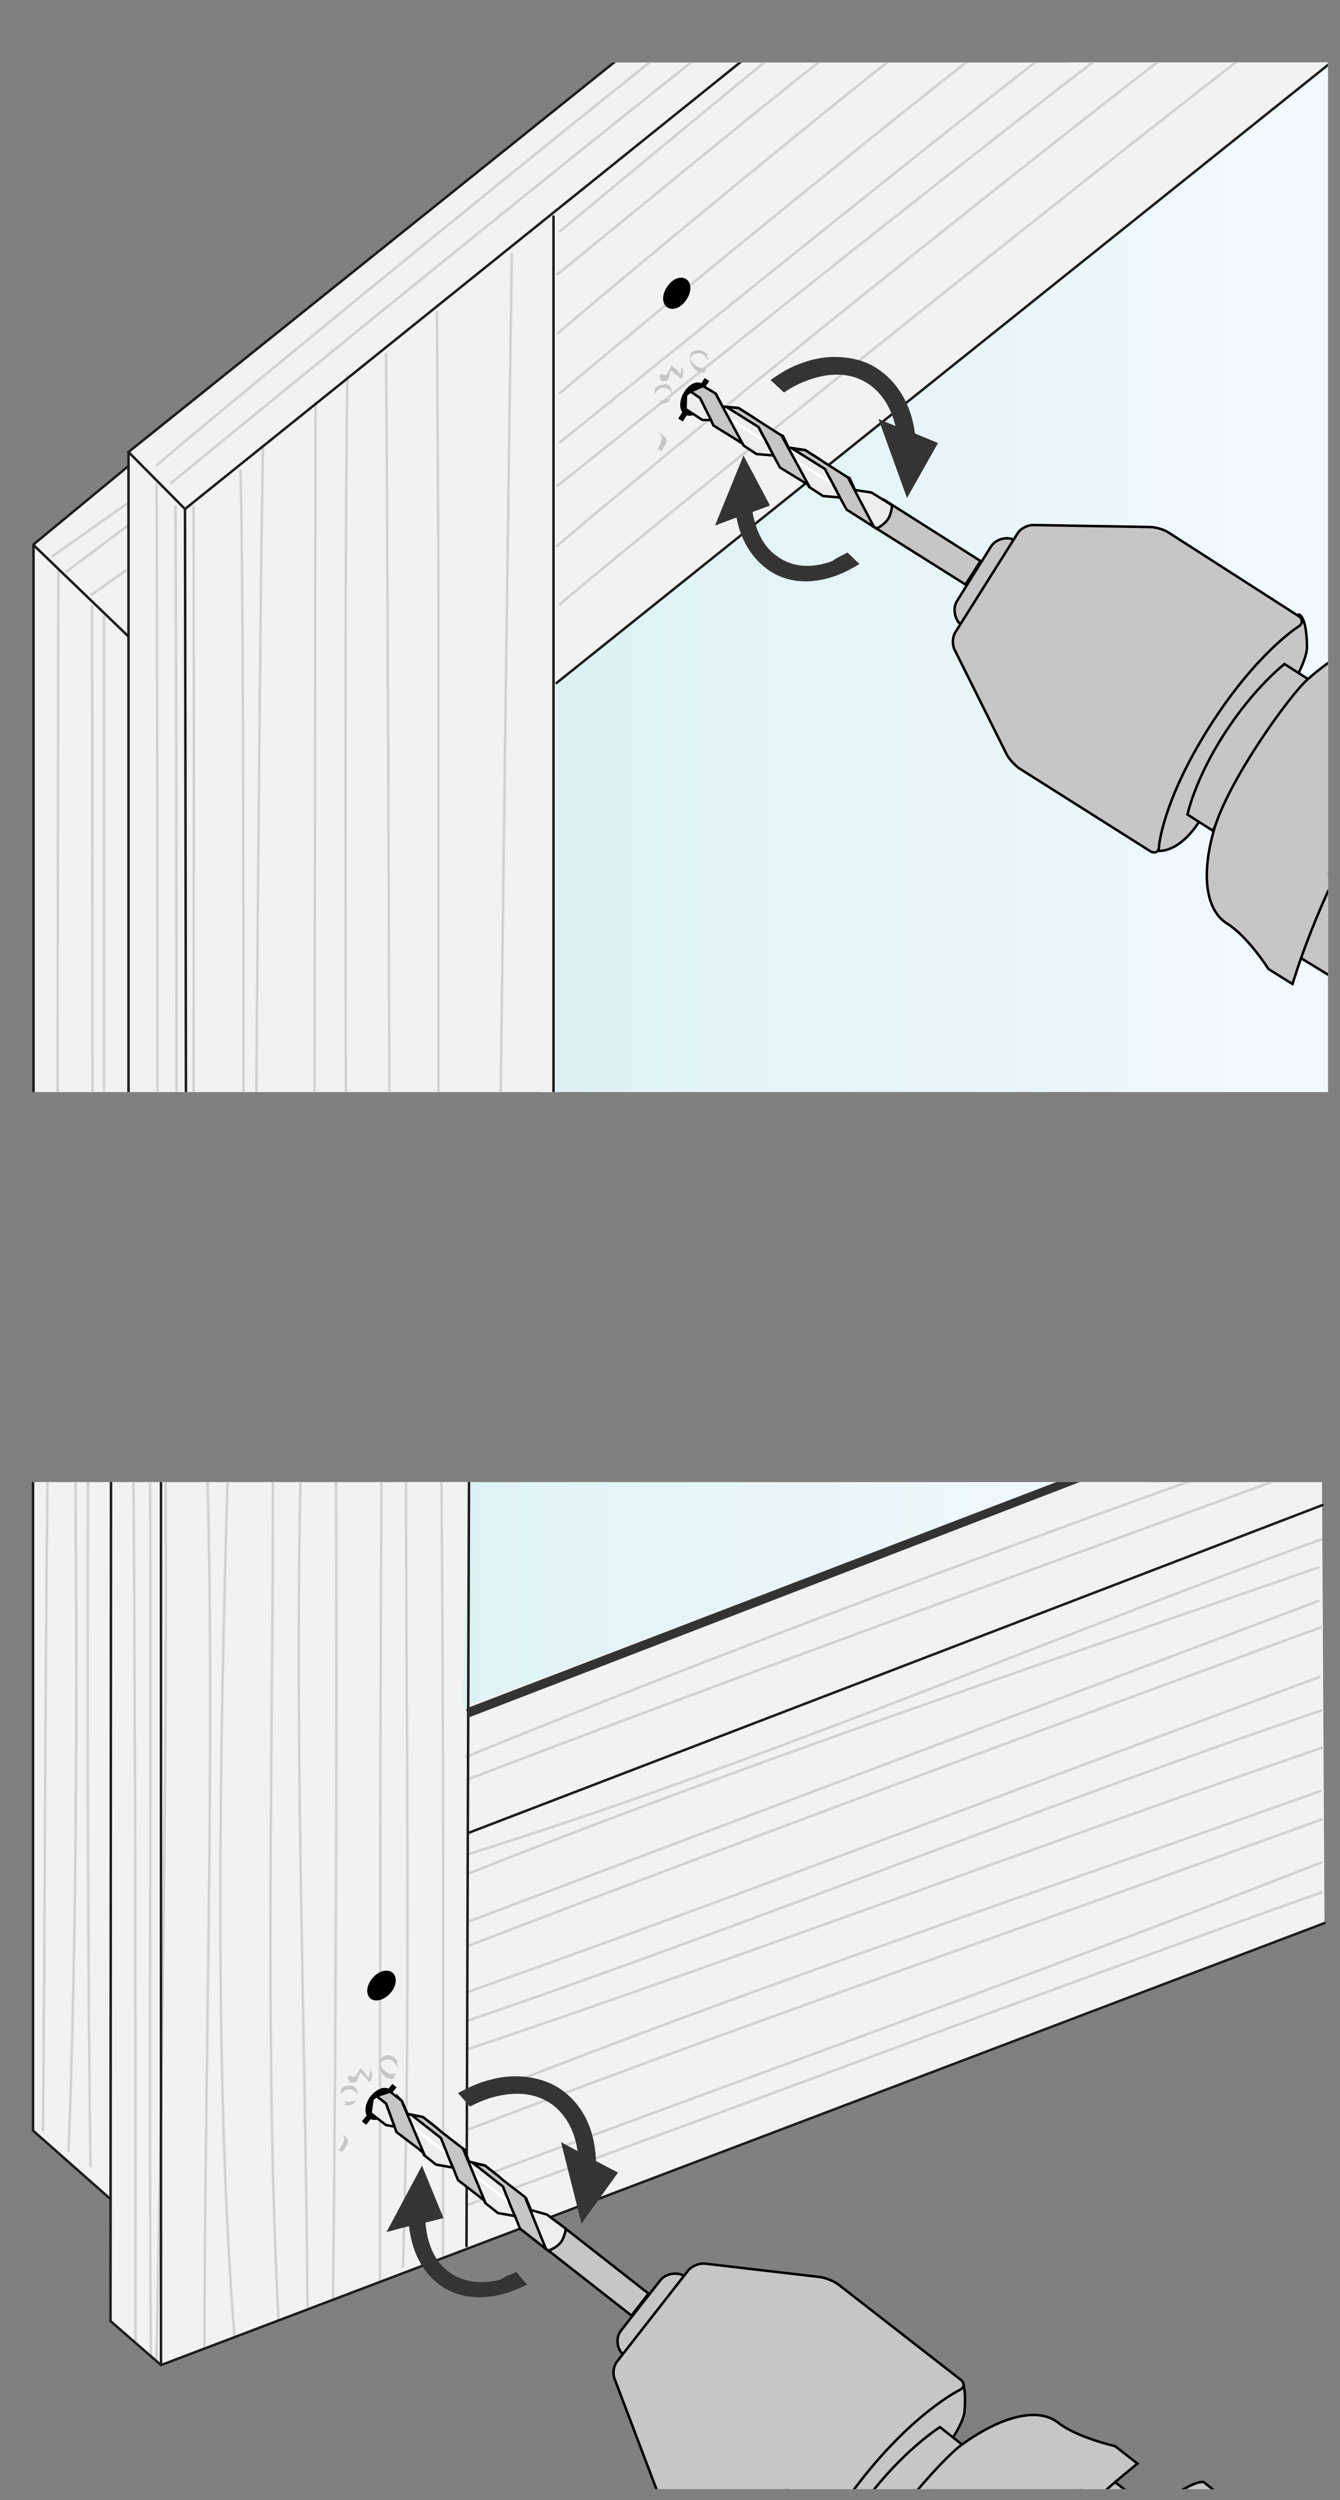 <?xml version="1.0" encoding="utf-8"?>
<!-- Generator: Adobe Illustrator 27.8.1, SVG Export Plug-In . SVG Version: 6.00 Build 0)  -->
<svg version="1.1" id="Ebene_1" xmlns="http://www.w3.org/2000/svg" xmlns:xlink="http://www.w3.org/1999/xlink" x="0px" y="0px"
	 width="268px" height="500px" viewBox="0 0 268 500" style="enable-background:new 0 0 268 500;" xml:space="preserve">
<rect x="0" y="0" width="268" height="500" fill="#808080" stroke="none"/>
<style type="text/css">
	.st0{display:none;}
	.st1{display:inline;}
	.st2{fill:#C6C6C6;stroke:#000000;stroke-width:0.25;stroke-miterlimit:10;}
	.st3{fill:none;stroke:#000100;stroke-width:0.25;stroke-linecap:round;stroke-linejoin:round;stroke-miterlimit:10;}
	.st4{fill:#C6C6C6;}
	.st5{fill:none;stroke:#000000;stroke-width:0.25;stroke-miterlimit:10;}
	.st6{fill:#000100;stroke:#000000;stroke-width:0.25;stroke-miterlimit:10;}
	.st7{fill:#EDEDED;stroke:#000000;stroke-width:0.25;stroke-miterlimit:10;}
	.st8{fill:#FFFFFF;}
	.st9{fill:none;stroke:#1D1D1B;stroke-width:0.5;stroke-dasharray:1,1;}
	.st10{fill:#333333;}
	.st11{display:inline;fill:#FFFFFF;stroke:#000000;stroke-width:0.25;stroke-linejoin:round;stroke-miterlimit:10;}
	.st12{clip-path:url(#XMLID_00000059295861067149912580000000902698608654917544_);fill:url(#SVGID_1_);}
	.st13{clip-path:url(#XMLID_00000059295861067149912580000000902698608654917544_);}
	.st14{fill:#F2F2F2;}
	.st15{fill:none;stroke:#D1D1D1;stroke-width:0.5;}
	.st16{fill:none;stroke:#1D1E1C;stroke-width:0.5;stroke-linecap:round;stroke-linejoin:round;}
	.st17{fill:#010101;}
	.st18{fill:#C8C6C6;}
	.st19{fill:none;stroke:#010101;stroke-width:1.089;}
	.st20{fill:#C6C6C6;stroke:#000000;stroke-width:0.5;stroke-miterlimit:10;}
	.st21{fill:none;stroke:#000000;stroke-width:0.5;stroke-miterlimit:10;}
	.st22{fill:#ECECEC;stroke:#1D1D1B;stroke-width:0.25;stroke-linecap:round;stroke-linejoin:round;stroke-miterlimit:10;}
	.st23{fill:#EDEDED;stroke:#000000;stroke-width:0.5;stroke-miterlimit:10;}
	.st24{fill:#343434;}
	.st25{clip-path:url(#XMLID_00000059295861067149912580000000902698608654917544_);fill:#000100;}
	
		.st26{clip-path:url(#XMLID_00000054264651047416868160000010367955945919829676_);fill:url(#SVGID_00000168103914879684006080000008479557273499477893_);}
	.st27{clip-path:url(#XMLID_00000054264651047416868160000010367955945919829676_);}
	.st28{fill:none;stroke:#1D1D1B;stroke-width:0.5;stroke-linecap:round;stroke-linejoin:round;stroke-miterlimit:10;}
	.st29{fill:none;stroke:#000100;stroke-width:0.5;stroke-linecap:round;stroke-linejoin:round;stroke-miterlimit:10;}
	.st30{fill:none;stroke:#181817;stroke-width:0.5;stroke-linecap:round;stroke-linejoin:round;}
	.st31{clip-path:url(#XMLID_00000054264651047416868160000010367955945919829676_);fill:#000100;}
</style>
<g class="st0">
	<g class="st1">
		<g>
			<g>
				<path class="st2" d="M90.5,413.7c0.6,0.5,0.4,1.9-0.5,3c-0.9,1.2-2.2,1.7-2.8,1.2c-0.6-0.5-0.4-1.9,0.5-3
					C88.6,413.8,89.9,413.2,90.5,413.7z"/>
				<path class="st3" d="M88.9,438.7c0.6,0.5,0.4,1.9-0.5,3c-0.9,1.2-2.2,1.7-2.8,1.2c-0.6-0.5-0.4-1.9,0.5-3
					C87,438.7,88.3,438.2,88.9,438.7z"/>
				<g>
					<g>
						<g>
							<path class="st2" d="M197.1,587.2"/>
							<path class="st2" d="M190.7,544.6c6.1-5.4,12.2-11.2,12.9-14.2c1.2-5.2-0.1-5.5-0.1-5.5l-31.8,14.6l-1.1,5.1"/>
							<path class="st2" d="M183.7,544.5c0.9-1,1.9-2.1,3.1-3.2c6.6-6.3,12.4-8.9,12.4-8.9l3.2,3.3l-8.9,8.7"/>
							<path class="st2" d="M160.4,501.8c-0.8-0.8-2.8-1-3.9,0.1l-7.6,7.4c-1.1,1.1-1,3.1-0.2,3.9"/>
							<g>
								<path class="st4" d="M180,544.6c1.4-1.6,2.9-3.3,4.7-5c10.5-10.2,18.1-12.7,18.1-12.7c1-0.4,1.3-1.3,0.5-2.1l-17.4-17.9
									c-0.8-0.8-2.3-1.7-3.3-1.9l-18.1-4.7c-1.1-0.3-2.6,0.1-3.4,0.9l-13.4,13c-0.8,0.8-1.2,2.3-1,3.3l4.2,18.3
									c0.2,1.1,1.1,2.6,1.8,3.4l5.3,5.5"/>
								<path class="st5" d="M180,544.6c1.4-1.6,2.9-3.3,4.7-5c10.5-10.2,18.1-12.7,18.1-12.7c1-0.4,1.3-1.3,0.5-2.1l-17.4-17.9
									c-0.8-0.8-2.3-1.7-3.3-1.9l-18.1-4.7c-1.1-0.3-2.6,0.1-3.4,0.9l-13.4,13c-0.8,0.8-1.2,2.3-1,3.3l4.2,18.3
									c0.2,1.1,1.1,2.6,1.8,3.4l5.3,5.5"/>
							</g>
							<g>
								<path class="st4" d="M171.4,558.5"/>
								<path class="st5" d="M171.4,558.5"/>
							</g>
							<path class="st2" d="M191.5,544.6c4.6-4.4,9.2-8,10.9-8.8c7-3.8,13.3-4.6,16.3-1.4c2.8,2.9,8.8,5.1,8.8,5.1l3.3,3.4
								c0,0-0.9,0.6-2.5,1.5"/>
							<path class="st6" d="M323.6,632"/>
							<g>
								<polygon class="st7" points="138.4,494.3 138.5,494.4 138.4,494.4 138.8,494.7 142.8,495.7 142,491.4 139.3,488.6 
									136.7,487.5 136.2,485.4 135.9,485.1 138,493.9 138.3,494.2 138.3,494.3 								"/>
								<polygon class="st7" points="122.2,477.9 124.8,478.8 123.1,471.9 121,469.8 118.5,468.9 118,466.6 117.6,466.2 
									119.9,475.3 120.3,475.7 120.4,476.1 								"/>
								<polygon class="st7" points="131.3,487.3 134,488.2 132.2,481.3 130.1,479.2 127.6,478.1 127.1,476.1 127,475.9 
									127.5,478.3 127.5,478.3 127.5,478.3 129.1,484.7 129.4,485.1 129.5,485.4 								"/>
								<path class="st2" d="M154.2,503.9l-3.3,3.2l-12.2-12.5c0,0,1.9-0.3,2.7-1.6c0.8-1.3,0.6-1.6,0.6-1.6L154.2,503.9z"/>
								<g>
									<polygon class="st2" points="136.1,485.3 132.8,481.9 132.2,481.3 130.1,479.2 128.2,478.5 132.6,483 133.6,486.7 
										134,488.2 134.5,490.3 138.3,494.3 									"/>
									<polygon class="st8" points="128,480.5 133.2,485.8 133,485.1 127.9,479.9 									"/>
								</g>
								<g>
									<polygon class="st2" points="129.3,484.9 126.9,475.9 123.7,472.5 123.1,471.9 121,469.8 119.1,469.1 123.5,473.6 
										124.5,477.4 124.8,478.8 125.4,481 									"/>
									<polygon class="st8" points="118.9,471.1 124.1,476.5 123.9,475.7 118.8,470.5 									"/>
								</g>
								<g>
									<polygon class="st2" points="113.9,465.3 116.2,464.8 117.9,466.6 120.3,475.7 116.4,471.6 115.2,466.7 									"/>
								</g>
								<polygon class="st7" points="116.1,470.7 114.8,470.3 112.5,467.9 113.1,465.7 113.9,465.3 115.2,466.7 								"/>
							</g>
						</g>
					</g>
					<line class="st9" x1="86.6" y1="440" x2="113.1" y2="465.7"/>
				</g>
			</g>
		</g>
	</g>
	<g class="st1">
		<path class="st10" d="M112.4,517.3c-1.4,0-2.3-0.6-3.1-1.5c-0.2-0.2-0.3-0.4-0.5-0.6l-0.1-0.2c-0.1-0.1-0.2-0.3-0.2-0.4l0-0.1
			c-0.1-0.2-0.2-0.4-0.2-0.6l-0.1-0.2c0-0.2-0.1-0.4-0.1-0.6l0-0.1c0-0.2,0-0.5,0-0.7c0-2.5,1.1-5.6,3.2-9.4l-3.5-2l7.8-4.7
			c3.8-5.2,8.8-11,14.1-16.2c2.9-2.8,5.9-5.5,9-8.1l0.4-0.3l1.3-1.1l0.1-0.1c0.7-0.6,1.4-1.1,2.2-1.7c0.2-0.2,0.4-0.3,0.7-0.5
			l0.1-0.1c0.5-0.4,1.1-0.8,1.6-1.2c0.2-0.1,0.9-0.6,0.9-0.6l1.6-1.1c0.2-0.1,1-0.6,1-0.6l0.3-0.2l-1.3-3.9l7.8,0.3
			c2.7-1.2,5-1.9,6.9-1.9c1.6,0,2.8,0.5,3.7,1.4c2.9,3,0.1,9.8-3.7,14.8c-4.1,5.3-9.7,11-9.8,11l-0.1,0.1l-6.4,1.8l1.2-1.3
			c0.1-0.1,10.2-11,13.1-15.2c3-4.4,3.2-7.6,2.6-8.2c-0.2-0.2-0.7-0.4-1.3-0.4c-1,0-2.4,0.3-4,1l-6.3,7.8l-1.2-3.7
			c0,0-0.3,0.2-0.3,0.2c-0.7,0.5-1.5,1-2.2,1.5c-0.1,0.1-0.3,0.2-0.4,0.3c-0.6,0.5-1.2,0.9-1.9,1.4c-0.2,0.1-1,0.7-1,0.7
			c-0.5,0.4-0.9,0.7-1.3,1c-0.4,0.3-0.7,0.6-1.1,0.9c-3.2,2.6-6.5,5.5-9.6,8.6c-5.1,5-9.7,10.3-13.3,15.1l-1.2,8.8l-3.3-1.8
			c-1.5,2.7-2.3,5-2.5,6.6c0,0.1,0,0.2,0,0.2l0,0.1c0,0.1,0,0.2,0,0.3l0,0.1l0,0c0,0.1,0,0.1,0,0.2l0,0.1l0,0.1c0,0,0,0,0,0
			c0,0,0,0,0,0.1c0,0,0,0.1,0,0.1c0,0,0,0.1,0.1,0.1c0,0.1,0.1,0.1,0.1,0.2c0.4,0.4,0.6,0.7,1.2,0.7c0.6,0,1.3-0.2,2.4-0.7
			c2.9-1.2,16.2-11.7,16.3-11.8l0.7,0.6l-3,5.2l-0.1,0.1c-0.3,0.3-7.1,6.3-12.1,8.7C115.4,516.8,113.7,517.3,112.4,517.3z"/>
		<path class="st8" d="M162.1,459.5c1.4,0,2.5,0.4,3.3,1.2c2.5,2.5,0.4,8.8-3.7,14.2c-4.1,5.4-9.7,11-9.7,11l-4.6,1.3
			c0,0,10.2-11,13.2-15.3c3-4.3,3.5-7.9,2.5-8.8c-0.3-0.3-0.9-0.5-1.6-0.5c-1.1,0-2.5,0.4-4.3,1.1l-5.9,7.2l-1.1-3.5
			c-0.1,0.1-0.2,0.1-0.4,0.2c-0.2,0.1-0.3,0.2-0.5,0.3c-0.7,0.5-1.5,1-2.2,1.5c-0.1,0.1-0.3,0.2-0.4,0.3c-0.6,0.4-1.2,0.9-1.8,1.3
			c-0.3,0.2-0.6,0.5-1,0.7c-0.5,0.3-0.9,0.7-1.3,1.1c-0.4,0.3-0.7,0.6-1.1,0.9c-3.2,2.6-6.5,5.5-9.7,8.6
			c-5.7,5.5-10.1,10.8-13.4,15.3l-1.1,8.2l-3.1-1.7c-1.7,3.1-2.6,5.5-2.8,7.2c0,0.1,0,0.1,0,0.2c0,0.1,0,0.1,0,0.2
			c0,0.1,0,0.2,0,0.3c0,0,0,0,0,0.1c0,0.1,0,0.2,0.1,0.3c0,0,0,0,0,0c0,0.1,0.1,0.2,0.1,0.3c0,0,0,0.1,0,0.1c0,0.1,0.1,0.1,0.1,0.2
			c0,0.1,0.1,0.2,0.2,0.2c0.4,0.4,0.8,0.8,1.6,0.8c0.6,0,1.4-0.2,2.6-0.7c2.9-1.3,16.4-11.9,16.4-11.9l-2.9,5.2c0,0-7,6.2-12,8.6
			c-2.4,1.2-4,1.6-5.2,1.6c-1.2,0-2-0.5-2.8-1.3c-0.1-0.1-0.3-0.3-0.4-0.5c0,0-0.1-0.1-0.1-0.2c-0.1-0.1-0.2-0.3-0.2-0.4
			c0-0.1,0-0.1-0.1-0.2c-0.1-0.1-0.1-0.3-0.2-0.4c0,0,0-0.1,0-0.2c0-0.2-0.1-0.4-0.1-0.5c0,0,0-0.1,0-0.1c0-0.2,0-0.4,0-0.7
			c0,0,0,0,0,0c0-2.4,1.1-5.6,3.4-9.6l-3.2-1.8l7.2-4.3c3.9-5.3,8.9-11.1,14.1-16.2c3.1-3,6.2-5.8,9.3-8.4l0,0
			c0.4-0.3,0.8-0.6,1.2-1c0.1-0.1,0.2-0.2,0.3-0.2c0.7-0.6,1.4-1.1,2.2-1.7c0.2-0.2,0.4-0.3,0.7-0.5c0.6-0.4,1.2-0.9,1.7-1.3
			c0.3-0.2,0.6-0.4,0.9-0.6c0.5-0.4,1-0.7,1.5-1.1c0.3-0.2,0.6-0.4,1-0.6c0.2-0.1,0.4-0.3,0.6-0.4l-1.2-3.6l7.2,0.2
			C157.9,460.2,160.3,459.5,162.1,459.5 M162.1,458.5c-1.9,0-4.2,0.6-7,1.9l-6.9-0.2l-1.4,0l0.4,1.4l0.9,2.8
			c-0.2,0.1-0.3,0.2-0.4,0.3c-0.2,0.1-0.3,0.2-0.5,0.3c-0.5,0.3-1,0.7-1.6,1.1c-0.1,0.1-0.3,0.2-0.4,0.3c-0.2,0.1-0.3,0.2-0.5,0.4
			c-0.5,0.4-1,0.8-1.6,1.1l-0.2,0.1c-0.2,0.2-0.4,0.3-0.7,0.5c-0.7,0.5-1.4,1.1-2.2,1.7l-0.2,0.2l-0.1,0c-0.2,0.2-0.4,0.3-0.6,0.5
			c-0.2,0.2-0.4,0.3-0.6,0.5l-0.8,0.7l0,0c-2.9,2.5-5.8,5.1-8.5,7.7c-5.3,5.2-10.3,11-14.1,16.2l-7,4.2l-1.5,0.9l1.5,0.8l2.3,1.3
			c-2,3.7-3.1,6.8-3,9.2l0,0l0,0.1c0,0.2,0,0.5,0.1,0.8l0,0l0,0l0,0l0,0.1c0,0.2,0.1,0.4,0.1,0.6c0,0,0,0.1,0,0.1l0,0.1l0,0.1
			c0.1,0.2,0.1,0.4,0.2,0.5l0,0.1l0,0l0,0l0,0.1c0.1,0.2,0.2,0.4,0.3,0.5l0,0.1l0,0.1c0.2,0.3,0.3,0.5,0.5,0.7
			c0.8,0.9,1.8,1.6,3.5,1.6c1.4,0,3.1-0.5,5.6-1.7c5.1-2.4,11.9-8.5,12.2-8.8l0.1-0.1l0.1-0.1l2.9-5.2l-1.5-1.3
			c-3.7,2.9-13.9,10.7-16.2,11.7c-1,0.4-1.7,0.6-2.2,0.6c-0.4,0-0.5-0.1-0.8-0.5l0,0l0,0l0,0l0,0l0-0.1c0,0,0,0,0,0l0,0l0-0.1
			c0,0,0-0.1,0-0.1l0,0l0,0l0-0.1c0-0.1,0-0.1,0-0.2c0,0,0-0.1,0-0.1c0-0.1,0-0.2,0-0.3c0.1-1.4,0.9-3.5,2.2-5.9l2.2,1.2l1.3,0.7
			l0.2-1.5l1-7.9c3.5-4.8,8.1-10,13.1-15c3.1-3.1,6.4-6,9.6-8.6c0.4-0.3,0.7-0.6,1.1-0.9c0.4-0.3,0.8-0.6,1.2-0.9l0.1-0.1
			c0.1-0.1,0.3-0.2,0.5-0.3c0.2-0.1,0.3-0.2,0.5-0.4c0.6-0.5,1.2-0.9,1.8-1.3l0,0l0,0c0.1-0.1,0.2-0.2,0.3-0.2
			c0.6-0.5,1.2-0.9,1.9-1.3l0.7,2.2l0.6,1.7l1.2-1.4l5.7-7c1.9-0.8,3.1-0.9,3.7-0.9c0.4,0,0.8,0.1,0.9,0.2c0.3,0.3,0.4,3.1-2.6,7.6
			c-2.9,4.2-13,15.1-13.1,15.2l-2.4,2.6l3.4-1l4.6-1.3l0.3-0.1l0.2-0.2c0.1-0.1,5.7-5.7,9.8-11.1c4-5.2,6.8-12.2,3.7-15.5
			C165.2,459,163.8,458.5,162.1,458.5L162.1,458.5z"/>
	</g>
</g>
<g class="st0">
	<path class="st11" d="M165.6,94.2"/>
	<g class="st1">
		<g>
			<g>
				<g>
					<path class="st2" d="M123.4,84.9c0.6,0.5,0.4,1.9-0.5,3c-0.9,1.2-2.2,1.7-2.8,1.2c-0.6-0.5-0.4-1.9,0.5-3
						C121.5,85,122.7,84.5,123.4,84.9z"/>
					<path class="st3" d="M121.7,109.9c0.6,0.5,0.4,1.9-0.5,3c-0.9,1.2-2.2,1.7-2.8,1.2c-0.6-0.5-0.4-1.9,0.5-3
						C119.8,110,121.1,109.4,121.7,109.9z"/>
					<g>
						<g>
							<g>
								<path class="st2" d="M275.1,231.7"/>
								<path class="st2" d="M254.6,219.4c1.2-5.2-0.1-5.5-0.1-5.5l-12.3,5.6"/>
								<path class="st2" d="M211.5,190.8c-0.8-0.8-2.8-1-3.9,0.1l-7.6,7.4c-1.1,1.1-1,3.1-0.2,3.9"/>
								<g>
									<path class="st4" d="M246.9,219.7c5.2-3.3,6.9-3.8,6.9-3.8c1-0.3,1.3-1.3,0.5-2.1l-17.4-17.9c-0.8-0.8-2.3-1.7-3.3-1.9
										l-18.1-4.7c-1.1-0.3-2.6,0.1-3.4,0.9l-13.4,13c-0.8,0.8-1.2,2.3-1,3.3l3,13.1"/>
									<path class="st5" d="M246.9,219.7c5.2-3.3,6.9-3.8,6.9-3.8c1-0.3,1.3-1.3,0.5-2.1l-17.4-17.9c-0.8-0.8-2.3-1.7-3.3-1.9
										l-18.1-4.7c-1.1-0.3-2.6,0.1-3.4,0.9l-13.4,13c-0.8,0.8-1.2,2.3-1,3.3l3,13.1"/>
								</g>
								<path class="st6" d="M356.5,303.3"/>
								<g>
									<polygon class="st7" points="189.4,183.3 189.5,183.4 189.5,183.4 189.8,183.7 193.9,184.7 193.1,180.4 190.3,177.6 
										187.8,176.5 187.3,174.4 187,174.1 189.1,182.9 189.4,183.2 189.4,183.2 									"/>
									<polygon class="st7" points="173.2,166.9 175.9,167.8 174.2,160.9 172.1,158.8 169.6,157.9 169,155.6 168.6,155.2 
										171,164.2 171.4,164.6 171.5,165 									"/>
									<polygon class="st7" points="182.3,176.2 185,177.1 183.3,170.3 181.2,168.2 178.7,167.1 178.2,165 178,164.9 178.6,167.2 
										178.6,167.2 178.6,167.2 180.2,173.7 180.5,174 180.6,174.4 									"/>
									<path class="st2" d="M205.3,192.9l-3.3,3.2l-12.2-12.5c0,0,1.9-0.3,2.7-1.6c0.8-1.3,0.6-1.6,0.6-1.6L205.3,192.9z"/>
									<g>
										<polygon class="st2" points="187.1,174.2 183.9,170.9 183.3,170.3 181.2,168.2 179.3,167.5 183.7,172 184.7,175.7 
											185,177.1 185.6,179.3 189.4,183.2 										"/>
										<polygon class="st8" points="179.1,169.5 184.2,174.8 184,174 179,168.8 										"/>
									</g>
									<g>
										<polygon class="st2" points="180.4,173.9 178,164.9 174.8,161.5 174.2,160.9 172.1,158.8 170.2,158.1 174.6,162.6 
											175.6,166.3 175.9,167.8 176.5,169.9 										"/>
										<polygon class="st8" points="170,160.1 175.2,165.5 175,164.7 169.9,159.5 										"/>
									</g>
									<g>
										<polygon class="st2" points="165,154.2 167.3,153.8 169,155.5 171.4,164.6 167.4,160.6 166.3,155.7 										"/>
									</g>
									<polygon class="st7" points="167.2,159.7 165.9,159.3 163.6,156.9 164.2,154.6 165,154.2 166.3,155.7 									"/>
								</g>
							</g>
						</g>
						<line class="st9" x1="119.4" y1="111.2" x2="164.2" y2="154.6"/>
					</g>
				</g>
			</g>
		</g>
		<g>
			<path class="st10" d="M163.5,206.3c-1.4,0-2.3-0.6-3.1-1.5c-0.2-0.2-0.3-0.4-0.5-0.6l-0.1-0.2c-0.1-0.1-0.2-0.3-0.2-0.4l0-0.1
				c-0.1-0.2-0.2-0.4-0.2-0.6l-0.1-0.2c0-0.2-0.1-0.4-0.1-0.6l0-0.1c0-0.2,0-0.5,0-0.7c0-2.5,1.1-5.6,3.2-9.4l-3.5-2l7.8-4.7
				c3.8-5.2,8.8-11,14.1-16.2c2.9-2.8,5.9-5.5,9-8.1l0.4-0.3c0.2-0.2,1-0.8,1.2-1l0.3-0.2c0.7-0.6,1.4-1.1,2.2-1.7
				c0.2-0.2,0.4-0.3,0.7-0.5l0.2-0.1c0.5-0.4,1-0.8,1.6-1.1c0.2-0.1,0.9-0.6,0.9-0.6l1.6-1.1c0.2-0.1,1-0.6,1-0.6l0.3-0.2l-1.3-3.9
				l7.8,0.3c2.7-1.2,5-1.9,6.9-1.9c1.6,0,2.8,0.5,3.7,1.4c2.9,3,0.1,9.8-3.7,14.8c-4.1,5.3-9.7,11-9.8,11l-0.1,0.1L197,177l1.2-1.3
				c0.1-0.1,10.2-11,13.1-15.2c3-4.4,3.2-7.6,2.6-8.2c-0.2-0.2-0.7-0.4-1.3-0.4c-1,0-2.4,0.3-4,1l-6.3,7.8L201,157
				c0,0-0.3,0.2-0.3,0.2c-0.7,0.5-1.5,1-2.2,1.5c-0.1,0.1-0.3,0.2-0.4,0.3c-0.6,0.5-1.2,0.9-1.9,1.4c-0.2,0.1-1.1,0.8-1.1,0.8
				c-0.4,0.3-0.8,0.6-1.2,1c-0.4,0.3-0.7,0.6-1.1,0.9c-3.2,2.6-6.5,5.5-9.6,8.6c-5.1,5-9.7,10.3-13.3,15.1l-1.2,8.8l-3.3-1.8
				c-1.5,2.7-2.3,5-2.5,6.6c0,0.1,0,0.2,0,0.2l0,0.1c0,0.1,0,0.2,0,0.3l0,0.1l0,0c0,0.1,0,0.1,0,0.2l0,0.1v0c0,0,0,0.1,0,0.1l0,0
				l0,0.1c0,0,0,0.1,0,0.1c0,0.1,0.1,0.1,0.1,0.2c0.4,0.4,0.6,0.7,1.2,0.7c0.6,0,1.3-0.2,2.4-0.7c2.9-1.2,16.2-11.7,16.3-11.8
				l0.7,0.6l-3,5.2l-0.1,0.1c-0.3,0.3-7.1,6.3-12.1,8.7C166.5,205.8,164.8,206.3,163.5,206.3z"/>
			<path class="st8" d="M213.2,148.4c1.4,0,2.5,0.4,3.3,1.2c2.5,2.5,0.4,8.8-3.7,14.2c-4.1,5.4-9.7,11-9.7,11l-4.6,1.3
				c0,0,10.2-11,13.2-15.3c3-4.3,3.5-7.9,2.5-8.8c-0.3-0.3-0.9-0.5-1.6-0.5c-1.1,0-2.5,0.4-4.3,1.1l-5.9,7.2l-1.1-3.5
				c-0.1,0.1-0.2,0.1-0.4,0.2c-0.2,0.1-0.3,0.2-0.5,0.3c-0.7,0.5-1.5,1-2.2,1.5c-0.1,0.1-0.3,0.2-0.4,0.3c-0.6,0.4-1.2,0.9-1.8,1.3
				c-0.3,0.2-0.6,0.5-1,0.7c-0.5,0.3-0.9,0.7-1.3,1.1c-0.4,0.3-0.7,0.6-1.1,0.9c-3.2,2.6-6.5,5.5-9.7,8.6
				c-5.7,5.5-10.1,10.8-13.4,15.3l-1.1,8.2l-3.1-1.7c-1.7,3.1-2.6,5.5-2.8,7.2c0,0.1,0,0.1,0,0.2c0,0.1,0,0.1,0,0.2
				c0,0.1,0,0.2,0,0.3c0,0,0,0,0,0.1c0,0.1,0,0.2,0.1,0.3c0,0,0,0,0,0c0,0.1,0.1,0.2,0.1,0.3c0,0,0,0.1,0,0.1c0,0.1,0.1,0.1,0.1,0.2
				c0,0.1,0.1,0.2,0.2,0.2c0.4,0.4,0.8,0.8,1.6,0.8c0.6,0,1.4-0.2,2.6-0.7c2.9-1.3,16.4-11.9,16.4-11.9l-2.9,5.2c0,0-7,6.2-12,8.6
				c-2.4,1.2-4,1.6-5.2,1.6c-1.2,0-2-0.5-2.8-1.3c-0.1-0.1-0.3-0.3-0.4-0.5c0,0-0.1-0.1-0.1-0.2c-0.1-0.1-0.2-0.3-0.2-0.4
				c0-0.1,0-0.1-0.1-0.2c-0.1-0.1-0.1-0.3-0.2-0.4c0,0,0-0.1,0-0.2c0-0.2-0.1-0.4-0.1-0.5c0,0,0-0.1,0-0.1c0-0.2,0-0.4,0-0.7
				c0,0,0,0,0,0c0-2.4,1.1-5.6,3.4-9.6l-3.2-1.8l7.2-4.3c3.9-5.3,8.9-11.1,14.1-16.2c3.1-3,6.2-5.8,9.3-8.4l0,0
				c0.4-0.3,0.8-0.6,1.2-1c0.1-0.1,0.2-0.2,0.3-0.2c0.7-0.6,1.4-1.1,2.2-1.7c0.2-0.2,0.4-0.3,0.7-0.5c0.6-0.4,1.2-0.9,1.7-1.3
				c0.3-0.2,0.6-0.4,0.9-0.6c0.5-0.4,1-0.7,1.5-1.1c0.3-0.2,0.6-0.4,1-0.6c0.2-0.1,0.4-0.3,0.6-0.4l-1.2-3.6l7.2,0.2
				C209,149.1,211.3,148.4,213.2,148.4 M213.2,147.4c-1.9,0-4.2,0.6-7,1.9l-6.9-0.2l-1.4,0l0.4,1.4l0.9,2.8
				c-0.2,0.1-0.3,0.2-0.4,0.3c-0.2,0.1-0.3,0.2-0.5,0.3c-0.5,0.3-1,0.7-1.6,1.1c-0.1,0.1-0.3,0.2-0.4,0.3c-0.2,0.1-0.3,0.2-0.5,0.4
				c-0.5,0.4-1.1,0.8-1.6,1.2l-0.2,0.1c-0.2,0.2-0.4,0.3-0.7,0.5c-0.7,0.5-1.4,1.1-2.2,1.7l-0.3,0.2c-0.2,0.2-0.4,0.4-0.6,0.5
				c-0.2,0.2-0.4,0.3-0.6,0.5l-0.8,0.7l0,0c-2.9,2.5-5.8,5.1-8.5,7.7c-5.3,5.2-10.3,11-14.1,16.2l-7,4.2l-1.5,0.9l1.5,0.8l2.3,1.3
				c-2,3.7-3.1,6.8-3,9.2l0,0v0.1c0,0.2,0,0.5,0.1,0.8l0,0l0,0l0,0l0,0.1c0,0.2,0.1,0.4,0.1,0.6c0,0,0,0.1,0,0.1l0,0.1l0,0.1
				c0.1,0.2,0.1,0.4,0.2,0.5l0,0.1l0,0l0,0l0,0.1c0.1,0.2,0.2,0.4,0.3,0.5l0,0.1l0,0.1c0.2,0.3,0.3,0.5,0.5,0.7
				c0.8,0.9,1.8,1.6,3.5,1.6c1.4,0,3.1-0.5,5.6-1.7c5.1-2.4,11.9-8.5,12.2-8.8l0.1-0.1l0.1-0.1l2.9-5.2l-1.5-1.3
				c-3.7,2.9-13.9,10.7-16.2,11.7c-1,0.4-1.7,0.6-2.2,0.6c-0.4,0-0.5-0.1-0.8-0.5l0,0l0,0l0,0l0,0l-0.1-0.1c0,0,0,0,0,0l0,0l0-0.1
				c0,0,0-0.1,0-0.1l0,0l0,0l0-0.1c0-0.1,0-0.1,0-0.2c0,0,0-0.1,0-0.1c0-0.1,0-0.2,0-0.3c0.1-1.4,0.9-3.5,2.2-5.9l2.2,1.2l1.3,0.7
				l0.2-1.5l1-7.9c3.5-4.8,8.1-10,13.1-15c3.1-3.1,6.4-6,9.6-8.6c0.4-0.3,0.7-0.6,1.1-0.9c0.4-0.3,0.8-0.6,1.2-0.9l0.1-0.1
				c0.1-0.1,0.3-0.2,0.5-0.3c0.2-0.1,0.3-0.2,0.5-0.4c0.6-0.5,1.2-0.9,1.8-1.3l0,0l0,0c0.1-0.1,0.2-0.2,0.3-0.2
				c0.7-0.5,1.3-0.9,1.9-1.3l0.7,2.2l0.6,1.7l1.2-1.4l5.7-7c1.9-0.8,3.1-0.9,3.7-0.9c0.4,0,0.8,0.1,0.9,0.2c0.3,0.3,0.4,3.1-2.6,7.6
				c-2.9,4.2-13,15.1-13.1,15.2l-2.4,2.6l3.4-1l4.6-1.3l0.3-0.1l0.2-0.2c0.1-0.1,5.7-5.7,9.8-11.1c4-5.2,6.8-12.2,3.7-15.5
				C216.3,148,214.9,147.4,213.2,147.4L213.2,147.4z"/>
		</g>
	</g>
</g>
<g>
	<defs>
		<rect id="XMLID_00000066503306804673133610000003862121209725673632_" x="1.7" y="296.4" width="264.4" height="201.4"/>
	</defs>
	<clipPath id="XMLID_00000041270873812866799790000008557801492437608364_">
		<use xlink:href="#XMLID_00000066503306804673133610000003862121209725673632_"  style="overflow:visible;"/>
	</clipPath>
	<linearGradient id="SVGID_1_" gradientUnits="userSpaceOnUse" x1="79" y1="326.824" x2="229.184" y2="326.824">
		<stop  offset="0" style="stop-color:#DCF1F4"/>
		<stop  offset="6.713010e-07" style="stop-color:#DCF1F4"/>
		<stop  offset="1" style="stop-color:#F3FAFD"/>
	</linearGradient>
	
		<rect x="79" y="295.9" style="clip-path:url(#XMLID_00000041270873812866799790000008557801492437608364_);fill:url(#SVGID_1_);" width="150.2" height="61.9"/>
	<g style="clip-path:url(#XMLID_00000041270873812866799790000008557801492437608364_);">
		<polygon class="st14" points="6.4,425.9 6.4,296.1 93.8,295.8 92.5,341.5 212.8,296.1 264.4,296.3 264.9,384.6 32.2,473 
			22.1,464.2 22.1,439.8 		"/>
		<path class="st15" d="M8.6,426.2C9,383.7,9,338.1,9.5,295.9 M93.1,351.4c44.1-18.1,100.3-39.2,145.2-55.3 M93.2,356
			c49.6-19,111.3-41.4,161.1-59.6 M30.2,471.3C29.7,417.9,30.3,349,30,295.9 M18.1,433.4c-0.6-44.4-0.6-93.2-0.5-137.5 M27.1,468.2
			c0-53,0-119.2-0.4-172 M13.7,430.3c1.7-43.4,1.7-91.2,1.4-134.3 M93.7,370.8c58.6-18.3,113.9-42.3,170.7-63 M93.7,384.3
			c46.3-17.5,91.2-34.4,137.6-51.9c10.9-4.1,21.7-8.2,32.6-12.3 M93.7,374.7c45.1-17.9,89.3-33.2,135.1-49.1
			c11.7-4.1,23.4-8.1,35.1-12.2 M93.8,389.1c46-17.7,109.3-41.2,155.6-58.2c5.1-1.9,10.2-3.8,15.3-5.6 M93.2,398.5
			c46.2-16.3,91.9-33.8,137.8-50.9c11-4.1,22.1-8.2,33.1-12.3 M93.3,420.1c44.6-17.7,89-33.1,134.3-49c12.2-4.3,24.5-8.6,36.7-13
			 M93.3,404.2c56.9-19.4,114.3-42.8,171.2-62.2 M93.6,409.8c46.1-15.4,114.3-40.7,160.2-56.6c3.7-1.3,7.3-2.5,11-3.8 M93.3,436.4
			c45.9-17.1,91.4-33.5,137.2-50.9c11.4-4.3,22.7-8.7,34-13.1 M93.6,425.9c45.8-17.5,91.1-33.4,137.2-49.9
			c11.3-4.1,22.5-8.1,33.7-12.2 M93.4,441c46-16.6,91.3-33.7,137.3-50.4c11.2-4.1,22.5-8.2,33.8-12.2 M80.6,453.6
			c1.6-51.9,0.6-105.8,0.6-157.6 M88.6,451.3c0.1-51.2,0.1-104.6-0.3-155.5 M76,456c0-53.2,0-107.1,0.3-159.8 M66.6,459.8
			c0.6-53.7,0.8-109.9,0.6-163.7 M46.9,467.3c-4.2-53.1-2.9-118.3-1.4-171 M61.5,461.4c-0.4-54.5-2.6-111.5-1.4-165.4 M55.7,463.9
			c-2.8-53.5-1.1-114.9-1.1-167.9 M31.3,472.1c1-53,2.2-123.1,1.8-176.4 M40.9,469.5c0-53.4,2.1-120.4,0.6-173.4"/>
		<line class="st16" x1="264.5" y1="301" x2="93.6" y2="366.6"/>
		<line class="st16" x1="212.3" y1="296.4" x2="93.5" y2="342"/>
		<line class="st16" x1="93.8" y1="295.8" x2="93.4" y2="416.4"/>
		<polyline class="st16" points="22.2,295.9 22.1,464.2 32.2,473 32.2,295.9 		"/>
		<polyline class="st16" points="6.6,295.9 6.6,426.1 22.1,439.8 		"/>
		<line class="st16" x1="264.9" y1="384.6" x2="32.2" y2="473"/>
		<line class="st16" x1="93.4" y1="416.4" x2="93.3" y2="449.2"/>
		<g>
			<polygon class="st10" points="216.2,296.3 93.7,343.5 93.7,341.5 212.3,296 			"/>
		</g>
	</g>
	<g style="clip-path:url(#XMLID_00000041270873812866799790000008557801492437608364_);">
		<g>
			<path class="st17" d="M73.5,423.3c-0.8-1-0.4-3.1,1-4.5c1.4-1.4,3.1-1.7,3.8-0.5c0.7,1.2,0.3,3.2-1,4.5
				C76,424.1,74.4,424.4,73.5,423.3z"/>
			<path class="st18" d="M79.3,412c0,0-1.2-1.7-2.8-0.6c-1.7,1.1,0.9,3.7,2.1,3.4c1.2-0.3,0.4,0.2,0.4,0.2l-0.4,0.5l0.7-0.1
				l-0.9,0.4c0,0-1.6,0.1-2.2-1.6c-0.8-1.7,0.2-2.1,1-2.3c0.7-0.1,1.4,0.2,1.6,0.5c0.3,0.4,0.5,0.8,0.5,0.8l0.3,0.2l-0.3-0.8
				l0.4-0.3L79.3,412z"/>
			<path class="st18" d="M68.5,418.5c0,0,0.9-1.2,2.2-0.4c1.4,0.7,0.6,2.1,0,2.6c-0.5,0.5-1.8,0.3-1.8,0.3l0.4-0.5l-0.3,0l-0.1-0.2
				c0,0,2.5,0.5,2.6-1.1c0.1-1.5-0.5-2.1-1.6-2.1c-1.1,0-1.6,0.6-1.6,0.6l-0.2,1.1L68.5,418.5z"/>
			<path class="st18" d="M69.6,428.3c-0.1,0.9-1.4,2.3-1.4,2.3l-0.1-0.7l-0.3,0.3l-0.2-0.1c0,0,2-2.1,0.9-3.2
				C67.1,426,69.6,427.3,69.6,428.3z"/>
			<path class="st18" d="M74.1,413.6c0,0-0.2,2.4-0.6,1.7s-1.4-1.7-1.4-1.7s-0.7,1.1-0.8,1.3c0,0.1-0.4,0.7-1,0.3
				c-0.6-0.4-0.6,0.1-0.7,0.4c0,0.3,0.3,0.8,0.3,0.8s1,0.3,1.4-0.2c0.4-0.6,0.6-2,1-1.5c0.5,0.7,1.1,1,1.3,1.4
				c0.2,0.4,0.7,0.3,0.7-0.4c0.1-0.8,0.1-1.5,0.1-1.5l-0.1,0.3l-0.2-0.5L74.1,413.6L74.1,413.6z"/>
			<line class="st19" x1="78.9" y1="417.1" x2="72.8" y2="424.6"/>
		</g>
		<g>
			<g>
				<path class="st20" d="M326,563.1L241,496.7l-0.1,0.1c0-0.1-0.1-0.2-0.2-0.3c-0.9-0.7-4.2,1.8-8.9,6.6l-12.5-9.5L182,541.5
					l12.5,9.5c-3.5,5.7-5.1,9.5-4.2,10.2c0.1,0.1,0.2,0.1,0.3,0.1l-0.1,0.1"/>
				<path class="st20" d="M158.6,519.8c0,0,4,1.6,9.2-4.8c5.2-6.4,24.5-26.3,25.1-32.7c0.5-6.4-1-6.5-1-6.5l-35.5,22.6l-1.4,19.2
					L158.6,519.8z"/>
				<path class="st20" d="M170.4,517l-4.7-3.7c0,0,2.1-6.7,9-15.3c6.9-8.6,13.3-12.6,13.3-12.6l4.4,3.5L170.4,517z"/>
				<path class="st20" d="M136.8,455.2c-1-0.8-3.5-0.7-4.7,0.8l-7.9,10.1c-1.2,1.5-0.7,3.9,0.4,4.7"/>
				<g>
					<path class="st4" d="M167.7,456.9c-0.9-0.7-2.5-1.3-3.6-1.5l-23.2-2.7c-1.1-0.1-2.5,0.5-3.2,1.3l-14.3,18.3
						c-0.7,0.9-0.9,2.4-0.5,3.4l8.3,21.9c0.4,1,1.4,2.4,2.3,3.1l24.3,19c0.9,0.7,1.7,0.3,1.9-0.7c0,0,1.5-8.8,12.3-22.7
						c10.8-13.9,19.9-18.3,19.9-18.3c1-0.5,1.1-1.4,0.2-2.1L167.7,456.9z"/>
					<path class="st21" d="M167.7,456.9c-0.9-0.7-2.5-1.3-3.6-1.5l-23.2-2.7c-1.1-0.1-2.5,0.5-3.2,1.3l-14.3,18.3
						c-0.7,0.9-0.9,2.4-0.5,3.4l8.3,21.9c0.4,1,1.4,2.4,2.3,3.1l24.3,19c0.9,0.7,1.7,0.3,1.9-0.7c0,0,1.5-8.8,12.3-22.7
						c10.8-13.9,19.9-18.3,19.9-18.3c1-0.5,1.1-1.4,0.2-2.1L167.7,456.9z"/>
				</g>
				<path class="st20" d="M192.4,488.9c7.7-5.6,15.1-7.6,19.2-4.4c3.8,3,11.4,4.7,11.4,4.7l4.5,3.5c0,0-16.6,13.1-26.9,26.4
					c-10.4,13.3-17.3,30.2-17.3,30.2l-4.5-3.5c0,0-3.5-6.9-7.3-9.9c-4-3.1-4.1-10.3-0.8-18.6C174.4,507.4,188.9,491.2,192.4,488.9z"
					/>
				<path class="st20" d="M329.1,565.6l-88-68.9l-0.2-0.2c-1.9-1.5-18.9,9.9-32.9,27.7s-19.6,35.5-17.7,37l0.2,0.2l14.2,11.1"/>
				<path class="st22" d="M328.1,565.6"/>
				<path class="st20" d="M239.2,570.1l-20.9-16.3c-1.5-1.2-1.8-3.4-0.6-4.9l17.7-22.6c1.2-1.5,3.4-1.8,4.9-0.6l47.9,37.4
					c1,0.8,1.5,2,1.3,3.2c-0.1,0.6-0.3,1.2-0.7,1.7"/>
				<path class="st20" d="M204.6,572.5l-8.7-6.8c0,0,1.3,3,0,7.4"/>
				<g>
					<polygon class="st23" points="109.3,449.8 109.4,449.9 109.4,449.9 109.8,450.2 114.8,450.8 113.1,445.7 109.4,442.9 
						106.2,442 105.2,439.6 104.8,439.3 108.8,449.4 109.2,449.8 109.2,449.8 					"/>
					<polygon class="st23" points="87.2,432.9 90.6,433.5 87.4,425.6 84.6,423.4 81.5,422.8 80.4,420.2 79.9,419.7 84.1,430.1 
						84.6,430.5 84.8,431 					"/>
					<polygon class="st23" points="99.6,442.6 103,443.2 99.8,435.3 97,433.1 93.8,432.3 92.9,429.9 92.7,429.8 93.7,432.5 
						93.7,432.5 93.7,432.5 96.8,440 97,440.5 97.2,440.7 					"/>
					<path class="st20" d="M129.7,458.7l-3.4,4.4l-16.6-13c0,0,2.2-0.7,2.9-2.4c0.7-1.7,0.5-2,0.5-2L129.7,458.7z"/>
					<g>
						<polygon class="st20" points="105,439.4 100.6,436 99.8,435.3 97,433.1 94.6,432.6 100.6,437.3 102.3,441.6 103,443.2 
							104,445.7 109.2,449.8 						"/>
						<polygon class="st8" points="94.6,435.1 101.6,440.6 101.3,439.7 94.4,434.3 						"/>
					</g>
					<g>
						<polygon class="st20" points="96.9,440.1 92.6,429.7 88.2,426.3 87.4,425.6 84.6,423.4 82.2,422.9 88.2,427.6 89.9,431.9 
							90.6,433.5 91.6,436 						"/>
						<polygon class="st8" points="82.2,425.4 89.2,430.9 88.9,430 82,424.6 						"/>
					</g>
					<g>
						<polygon class="st20" points="75.3,419.2 78,418.3 80.3,420.1 84.7,430.5 79.3,426.4 77.2,420.7 						"/>
					</g>
					<polygon class="st23" points="78.9,425.3 77.2,425 74.1,422.6 74.5,419.8 75.3,419.2 77.2,420.7 					"/>
				</g>
			</g>
		</g>
		<g>
			<path class="st24" d="M116.3,444.7l-4.1-16.3l3.3,1.8c-0.5-3.7-2-6.6-4.3-8.7c-3.1-2.7-7.3-3.4-12.1-2.2c-1.7,0.4-3.4,1.1-5.1,2
				l-2.4-2.7c2.2-1.2,4.4-2.2,6.6-2.7c2.5-0.7,5-0.8,7.3-0.5c3,0.4,5.8,1.5,8,3.5c3.6,3.1,5.5,7.7,5.7,13.3l4.4,2.3L116.3,444.7z"/>
		</g>
		<g>
			<path class="st24" d="M103.3,454.4l2.1,2.5c-1.6,0.8-3.1,1.4-4.8,1.9c-5.3,1.4-10.2,0.5-13.7-2.7c-2.9-2.6-4.6-6.4-5.1-10.9
				l-4.5,1.2l7.1-13.3l4.3,10.5l-3.6,0.9c0.3,3.9,1.6,7.3,4.1,9.4c2.8,2.4,6.6,3.1,10.9,2C101,455.2,102.2,454.9,103.3,454.4z"/>
		</g>
	</g>
	<path style="clip-path:url(#XMLID_00000041270873812866799790000008557801492437608364_);fill:#000100;" d="M78.6,394.6
		c0.9,0.9,0.7,2.7-0.6,4.1c-1.3,1.4-3.1,1.8-4,0.9c-0.9-0.9-0.7-2.7,0.6-4.1C75.8,394.1,77.6,393.7,78.6,394.6z"/>
</g>
<g>
	<defs>
		<rect id="XMLID_00000098180207866649481950000005395670870257210286_" x="1.7" y="12.5" width="263.9" height="205.9"/>
	</defs>
	<clipPath id="XMLID_00000150823143554675914150000007962411996768276371_">
		<use xlink:href="#XMLID_00000098180207866649481950000005395670870257210286_"  style="overflow:visible;"/>
	</clipPath>
	
		<linearGradient id="SVGID_00000116951240703857855000000005149727691198893239_" gradientUnits="userSpaceOnUse" x1="107.712" y1="118.71" x2="268.936" y2="118.71">
		<stop  offset="0" style="stop-color:#DCF1F4"/>
		<stop  offset="6.713010e-07" style="stop-color:#DCF1F4"/>
		<stop  offset="1" style="stop-color:#F3FAFD"/>
	</linearGradient>
	
		<polygon style="clip-path:url(#XMLID_00000150823143554675914150000007962411996768276371_);fill:url(#SVGID_00000116951240703857855000000005149727691198893239_);" points="
		268.9,12.2 214.6,12.2 107.7,64 107.7,225.3 268.9,225.3 	"/>
	<g style="clip-path:url(#XMLID_00000150823143554675914150000007962411996768276371_);">
		<polygon class="st14" points="266.7,12.1 111.3,136.6 110.7,225.6 6.7,225.6 6.8,108.8 25.7,93.2 25.7,90.4 123.3,12.1 		"/>
		<g>
			<g>
				<path class="st15" d="M11.5,225.6c0.1-38.7,0.1-102.1,0.2-111.7 M35.3,225.6c0-44.2-0.1-112.2-0.2-124.5 M20.8,225.6
					c0-33.6,0-93.4,0-102.5 M31.5,225.6c0-46.6-0.1-116.4-0.2-129 M18.5,225.6c0-34.9-0.1-95.5-0.1-104.6 M100.1,225
					c0-7.8,2.1-169.5,2.3-174.4 M87.7,120.1c0-5.3-0.3-52.2-0.3-57.9 M87.7,225.1c0-25.9,0-83.1,0-105 M77.9,225.6
					c-0.2-66.4-0.5-137.7-0.7-155 M51.2,225.6c0.5-60.5,1-118.4,1.4-136.2 M69.2,225.6C69,158.7,69.1,93.3,69.5,75 M62.9,225.6
					c0.1-64.1,0.2-127.5,0.2-145.3 M38.7,225.6c0.1-44.2,0.1-112.1,0-124.5 M48.7,225.6c0-59-0.1-113.8-0.6-131.7"/>
				<line class="st15" x1="10.4" y1="111.3" x2="25.4" y2="100.7"/>
				<path class="st15" d="M16.6,114.5"/>
				<line class="st15" x1="25.7" y1="105" x2="13.2" y2="114.4"/>
				<line class="st15" x1="18.1" y1="119.1" x2="25.3" y2="114"/>
			</g>
			<g>
				<line class="st28" x1="37" y1="101.8" x2="148.5" y2="12.1"/>
				<line class="st28" x1="111.3" y1="136.6" x2="266.7" y2="12.1"/>
				<line class="st28" x1="25.7" y1="90.4" x2="123.3" y2="12.1"/>
				<line class="st28" x1="6.8" y1="108.8" x2="25.7" y2="93.2"/>
				<g>
					<line class="st28" x1="110.7" y1="43.3" x2="110.7" y2="225.6"/>
					<path class="st29" d="M37.6,102.7"/>
					<path class="st29" d="M98,161.4"/>
					<line class="st28" x1="6.7" y1="225.6" x2="6.7" y2="109"/>
					<line class="st28" x1="37" y1="101.8" x2="37.2" y2="225.6"/>
					<line class="st28" x1="25.7" y1="127.3" x2="6.7" y2="109"/>
					<g>
						<line class="st28" x1="25.7" y1="90.4" x2="25.7" y2="225.6"/>
					</g>
					<line class="st28" x1="25.7" y1="90.4" x2="37" y2="101.8"/>
				</g>
			</g>
			<path class="st15" d="M31.3,93.1c7.4-6.5,61.2-50.8,99.1-81"/>
			<path class="st15" d="M34.1,96.7C42,90.2,98,44.4,138.7,12.1"/>
			<path class="st15" d="M111.4,66.8c5.5-4.9,46.7-39.1,66.5-54.7"/>
			<path class="st15" d="M111.8,46.4c3-2.4,35.5-29.5,41.2-34"/>
			<path class="st15" d="M111.3,55c4.3-3.4,40.9-33.6,53-43"/>
			<path class="st15" d="M111.8,78.8c7-6.1,54.3-45,81.9-66.7"/>
			<path class="st15" d="M111.3,109.3c9.7-8.6,72.2-59.7,120.6-97.2"/>
			<path class="st15" d="M111.8,88.6c9.8-7.8,62.2-50.4,95.8-76.6"/>
			<path class="st15" d="M111.3,97.3c9.3-7.3,66.7-53.6,107.7-85.2"/>
			<path class="st15" d="M111.8,121c11-9.5,80.1-65.5,135.8-108.9"/>
		</g>
	</g>
	<g style="clip-path:url(#XMLID_00000150823143554675914150000007962411996768276371_);">
		<g>
			<g>
				<g>
					<path class="st30" d="M47.4,126.3"/>
				</g>
			</g>
		</g>
	</g>
	<g style="clip-path:url(#XMLID_00000150823143554675914150000007962411996768276371_);">
		<g>
			<path class="st17" d="M136.6,82.6c-0.9-0.9-0.7-3,0.5-4.6c1.2-1.6,2.9-2,3.7-0.9c0.9,1.1,0.6,3.1-0.5,4.6S137.6,83.6,136.6,82.6z
				"/>
			<path class="st18" d="M141.3,70.8c0,0-1.3-1.5-2.9-0.4c-1.6,1.2,1.3,3.6,2.4,3.2c1.2-0.4,0.4,0.1,0.4,0.1l-0.3,0.5l0.7-0.2
				l-0.8,0.5c0,0-1.5,0.3-2.4-1.4c-1-1.6,0-2.1,0.7-2.4c0.7-0.2,1.4,0,1.7,0.4c0.4,0.3,0.5,0.7,0.5,0.7l0.4,0.2l-0.4-0.8l0.4-0.3
				L141.3,70.8z"/>
			<path class="st18" d="M131.2,78.4c0,0,0.8-1.3,2.2-0.7c1.5,0.6,0.8,2,0.3,2.6c-0.5,0.5-1.7,0.5-1.7,0.5l0.3-0.5l-0.3,0l-0.1-0.2
				c0,0,2.6,0.2,2.5-1.3c0-1.5-0.7-2.1-1.8-1.9s-1.6,0.8-1.6,0.8l-0.1,1.1L131.2,78.4z"/>
			<path class="st18" d="M133.3,88c0,0.9-1.2,2.4-1.2,2.4l-0.2-0.7l-0.3,0.3l-0.2-0.1c0,0,1.7-2.3,0.5-3.2
				C130.6,85.9,133.2,87,133.3,88z"/>
			<path class="st18" d="M136.3,72.9c0,0,0,2.4-0.4,1.7s-1.6-1.5-1.6-1.5s-0.6,1.2-0.7,1.4c0,0.1-0.4,0.7-1,0.4s-0.6,0.1-0.7,0.5
				c0,0.3,0.4,0.8,0.4,0.8s1,0.2,1.4-0.4c0.3-0.7,0.3-2.1,0.8-1.5c0.5,0.6,1.2,0.9,1.4,1.2c0.2,0.3,0.7,0.2,0.7-0.5
				c0-0.8,0-1.5,0-1.5l-0.1,0.3l-0.2-0.5L136.3,72.9L136.3,72.9z"/>
			<line class="st19" x1="141.4" y1="75.9" x2="136.1" y2="84"/>
		</g>
		<g>
			<g>
				<path class="st20" d="M401.9,196.3l-91.2-57.5l-0.1,0.1c0-0.1-0.1-0.2-0.2-0.2c-1-0.6-4,2.3-8.2,7.4l-13.4-8.2l-32.4,51.4
					l13.4,8.2c-2.9,6-4.2,10-3.2,10.6c0.1,0.1,0.2,0.1,0.3,0.1l-0.1,0.1"/>
				<path class="st20" d="M231.1,170.1c0,0,4.1,1.2,8.7-5.7c4.6-6.9,21.7-28.6,21.6-35.1c-0.1-6.5-1.7-6.4-1.7-6.4L226.6,149
					l0.6,19.3L231.1,170.1z"/>
				<path class="st20" d="M242.5,166.1l-5-3.2c0,0,1.4-6.9,7.4-16.2c6-9.3,12-13.9,12-13.9l4.7,3L242.5,166.1z"/>
				<path class="st20" d="M202.8,108c-1.1-0.7-3.5-0.4-4.6,1.3l-6.8,10.9c-1,1.6-0.3,4,0.8,4.7"/>
				<g>
					<path class="st4" d="M233.7,106.5c-0.9-0.6-2.6-1.1-3.7-1.1l-23.4-0.4c-1.1,0-2.5,0.7-3.1,1.7l-12.4,19.7
						c-0.6,0.9-0.7,2.5-0.2,3.5l10.4,20.9c0.5,1,1.7,2.3,2.6,2.9l26.1,16.5c0.9,0.6,1.8,0.2,1.8-0.9c0,0,0.6-8.9,10-23.8
						c9.4-14.9,17.9-20.2,17.9-20.2c0.9-0.6,0.9-1.5,0-2.1L233.7,106.5z"/>
					<path class="st21" d="M233.7,106.5c-0.9-0.6-2.6-1.1-3.7-1.1l-23.4-0.4c-1.1,0-2.5,0.7-3.1,1.7l-12.4,19.7
						c-0.6,0.9-0.7,2.5-0.2,3.5l10.4,20.9c0.5,1,1.7,2.3,2.6,2.9l26.1,16.5c0.9,0.6,1.8,0.2,1.8-0.9c0,0,0.6-8.9,10-23.8
						c9.4-14.9,17.9-20.2,17.9-20.2c0.9-0.6,0.9-1.5,0-2.1L233.7,106.5z"/>
				</g>
				<path class="st20" d="M261.5,135.9c7.1-6.4,14.3-9.1,18.7-6.3c4.1,2.6,11.8,3.5,11.8,3.5l4.8,3c0,0-15.2,14.7-24.1,28.9
					c-9,14.2-14.2,31.8-14.2,31.8l-4.8-3c0,0-4.1-6.5-8.3-9.1c-4.3-2.7-5.1-9.8-2.7-18.4C245.5,156.1,258.3,138.6,261.5,135.9z"/>
				<path class="st20" d="M405.2,198.4l-94.5-59.6l-0.2-0.2c-2-1.3-17.9,11.7-30,30.9s-15.9,37.3-13.9,38.5l0.2,0.2l15.2,9.6"/>
				<path class="st22" d="M404.3,198.6"/>
				<path class="st20" d="M316.3,212l-22.4-14.1c-1.6-1-2.1-3.2-1.1-4.8l15.3-24.3c1-1.6,3.2-2.1,4.8-1.1l51.4,32.4
					c1.1,0.7,1.7,1.8,1.6,3c0,0.6-0.2,1.2-0.5,1.8"/>
				<path class="st20" d="M282.1,217.9l-9.3-5.9c0,0,1.6,2.8,0.8,7.3"/>
				<g>
					<polygon class="st23" points="174.9,105.4 175,105.5 175,105.5 175.5,105.7 180.6,105.8 178.3,101 174.3,98.5 171,98 
						169.9,95.6 169.4,95.4 174.4,105.1 174.8,105.4 174.8,105.4 					"/>
					<polygon class="st23" points="151.3,90.8 154.7,91.1 150.7,83.5 147.7,81.6 144.5,81.3 143.2,78.8 142.6,78.4 147.9,88.3 
						148.5,88.7 148.7,89.1 					"/>
					<polygon class="st23" points="164.6,99.2 168,99.5 164,91.9 161,90 157.7,89.5 156.6,87.2 156.4,87.1 157.7,89.7 157.7,89.7 
						157.7,89.7 161.6,96.9 161.8,97.4 162,97.5 					"/>
					<path class="st20" d="M196.1,112.2l-3,4.7l-17.8-11.2c0,0,2.1-0.9,2.7-2.7c0.6-1.8,0.3-2.1,0.3-2.1L196.1,112.2z"/>
					<g>
						<polygon class="st20" points="169.6,95.5 164.9,92.5 164,91.9 161,90 158.6,89.8 165,93.8 167.2,97.9 168,99.5 169.3,101.9 
							174.8,105.4 						"/>
						<polygon class="st8" points="158.9,92.2 166.4,97 165.9,96.1 158.6,91.5 						"/>
					</g>
					<g>
						<polygon class="st20" points="161.7,97 156.3,87.1 151.6,84.1 150.7,83.5 147.7,81.6 145.3,81.4 151.7,85.4 153.9,89.5 
							154.7,91.1 156,93.5 						"/>
						<polygon class="st8" points="145.5,83.8 153.1,88.6 152.6,87.7 145.3,83.1 						"/>
					</g>
					<g>
						<polygon class="st20" points="138.1,78.3 140.6,77.2 143.1,78.7 148.5,88.7 142.7,85.1 140,79.6 						"/>
					</g>
					<polygon class="st23" points="142.2,84 140.5,84 137.1,81.8 137.2,79 138.1,78.3 140,79.6 					"/>
				</g>
			</g>
		</g>
		<g>
			<path class="st24" d="M181.4,99.6l-5.7-15.8l3.4,1.4c-0.9-3.6-2.6-6.4-5.1-8.2c-3.3-2.4-7.6-2.7-12.3-1c-1.7,0.6-3.3,1.4-4.9,2.5
				l-2.7-2.5c2-1.4,4.1-2.7,6.3-3.4c2.4-0.9,4.9-1.3,7.2-1.2c3,0.1,6,0.9,8.4,2.7c3.8,2.7,6.3,7.2,7,12.6l4.6,1.9L181.4,99.6z"/>
		</g>
		<g>
			<path class="st24" d="M169.5,110.5l2.4,2.3c-1.5,0.9-3,1.7-4.6,2.3c-5.2,1.9-10.1,1.5-13.9-1.3c-3.1-2.3-5.3-5.9-6.1-10.3
				l-4.3,1.6l5.7-14l5.3,10l-3.5,1.3c0.7,3.9,2.3,7.1,5,8.9c3,2.2,6.9,2.4,11,0.9C167.2,111.6,168.4,111.1,169.5,110.5z"/>
		</g>
	</g>
	<path style="clip-path:url(#XMLID_00000150823143554675914150000007962411996768276371_);fill:#000100;" d="M137.2,55.8
		c1.1,0.7,1.2,2.5,0.1,4.1c-1,1.6-2.7,2.3-3.8,1.6c-1.1-0.7-1.2-2.5-0.1-4.1C134.4,55.8,136.1,55.1,137.2,55.8z"/>
</g>
</svg>

